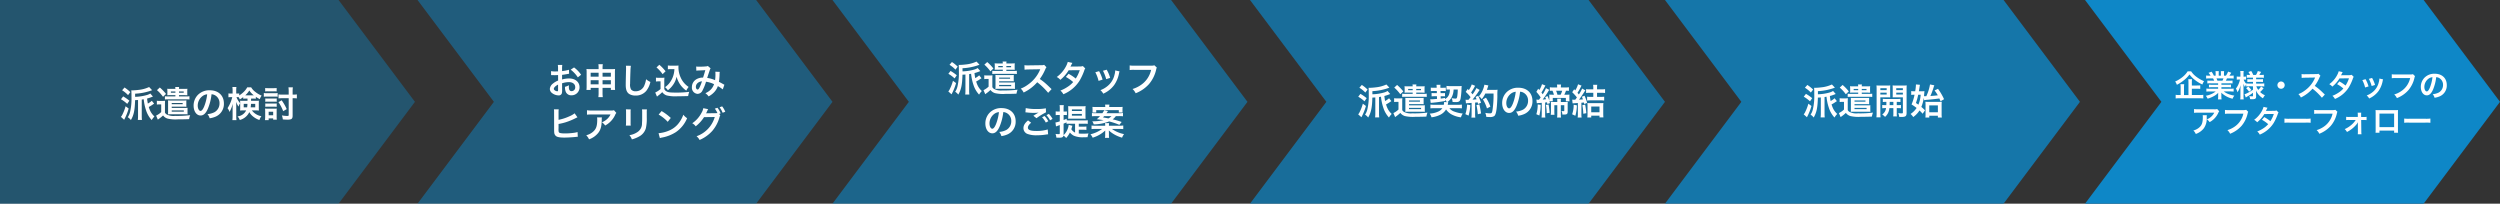 <svg xmlns="http://www.w3.org/2000/svg" width="982" height="80.001" viewBox="0 0 982 80.001">
  <rect x="0" y="0" width="982" height="80.001" fill="#333333" stroke="none"/>
  <g id="グループ_92" data-name="グループ 92" transform="translate(-5232 -2612)">
    <path id="合体_2" data-name="合体 2" d="M133,80H0L30,40,0,0H133V80h0Zm0-80,30,40L133,80Z" transform="translate(5396 2612)" fill="rgba(14,135,199,0.5)"/>
    <path id="合体_1" data-name="合体 1" d="M133,0l30,40L133,80ZM0,80V0H133V80Z" transform="translate(5232 2612)" fill="rgba(14,135,199,0.4)"/>
    <path id="合体_3" data-name="合体 3" d="M133,80H0L30,40,0,0H133V80h0Zm0-80,30,40L133,80Z" transform="translate(5559 2612)" fill="rgba(14,135,199,0.6)"/>
    <path id="合体_4" data-name="合体 4" d="M133,80H0L30,40,0,0H133V80h0Zm0-80,30,40L133,80Z" transform="translate(5723 2612)" fill="rgba(14,135,199,0.7)"/>
    <path id="合体_5" data-name="合体 5" d="M133,80H0L30,40,0,0H133V80h0Zm0-80,30,40L133,80Z" transform="translate(5886 2612)" fill="rgba(14,135,199,0.8)"/>
    <path id="合体_6" data-name="合体 6" d="M133,80H0L30,40,0,0H133V80h0Zm0-80,30,40L133,80Z" transform="translate(6051 2612)" fill="#0e87c7"/>
    <path id="パス_43" data-name="パス 43" d="M12.628-6.412A7.735,7.735,0,0,1,11.074-5.32a17.439,17.439,0,0,1-.294-1.974,15.52,15.52,0,0,0,1.974-.658c.126-.056.182-.07.322-.126l-1.05-1.19a4.85,4.85,0,0,1-1.26.574,18.4,18.4,0,0,1-4.69.728V-9.2a21.3,21.3,0,0,0,4.76-.756,14.329,14.329,0,0,0,1.526-.476,3.644,3.644,0,0,1,.392-.14l-1.176-1.246A12.972,12.972,0,0,1,7.35-10.682a23.653,23.653,0,0,1-2.394.182c-.07,0-.14,0-.378-.014.056.644.07,1.12.07,2.59A22.715,22.715,0,0,1,4.13-2.2,6.18,6.18,0,0,1,3.192.042,4.458,4.458,0,0,1,4.41,1.162C5.544-.714,5.964-2.7,6.062-6.664c.672-.028.672-.028,1.162-.056V-.5A13.913,13.913,0,0,1,7.14,1.12H8.764A12.481,12.481,0,0,1,8.68-.5V-6.888c.364-.056.5-.084.77-.126a19.348,19.348,0,0,0,.924,4.354,10.139,10.139,0,0,0,2.212,3.822,7.468,7.468,0,0,1,1.078-1.4,7.69,7.69,0,0,1-1.414-1.75,9.706,9.706,0,0,1-.812-2A12.705,12.705,0,0,0,13.1-5c.1-.056.238-.154.434-.28ZM.966-10.542A11.744,11.744,0,0,1,3.3-8.638l.882-1.176a14.052,14.052,0,0,0-2.268-1.82ZM.518-7.014a13.3,13.3,0,0,1,2.45,1.82L3.822-6.44a15.938,15.938,0,0,0-2.45-1.694ZM2.324-4.27A17.269,17.269,0,0,1,1.078-.994,3.34,3.34,0,0,1,.49-.1L1.764,1.05A22.29,22.29,0,0,0,3.542-3.374ZM21.9-8.624v.49h-2.87a9.227,9.227,0,0,1-1.26-.056v1.26a8.713,8.713,0,0,1,1.26-.056h7.112a7.941,7.941,0,0,1,1.274.07V-8.2a7.732,7.732,0,0,1-1.274.07H23.3v-.49h2.31c.056,0,.28.014.672.028a2.373,2.373,0,0,1,.322.014,9.035,9.035,0,0,1-.042-.938v-.7a6.96,6.96,0,0,1,.056-.924,6.9,6.9,0,0,1-1.008.056H23.3a3.317,3.317,0,0,1,.07-.742H21.812a3.186,3.186,0,0,1,.084.742H19.7a6.655,6.655,0,0,1-1.008-.056c.028.336.056.6.056.924v.7a7.654,7.654,0,0,1-.042.938,9.267,9.267,0,0,1,.994-.042Zm0-1.442v.49H20.118v-.49Zm1.4,0h1.862v.49H23.3ZM25.788-1.12a7.189,7.189,0,0,1,.9.042,5.433,5.433,0,0,1-.028-.756V-2.9a5.114,5.114,0,0,1,.028-.756,6.64,6.64,0,0,1-.882.042H20.454v-.476h4.9a6.839,6.839,0,0,1,.868.042,5.334,5.334,0,0,1-.028-.77V-5.81a5.219,5.219,0,0,1,.028-.756,5.822,5.822,0,0,1-.882.042H19.866a6.084,6.084,0,0,1-.882-.042,7.313,7.313,0,0,1,.042.868v3.71c0,.35-.014.574-.042.91.238-.028.63-.042.9-.042ZM20.454-5.53h4.3v.462h-4.3Zm0,3.388v-.49H25.2v.49Zm-5.8-8.456a15.324,15.324,0,0,1,2.38,2.618L18.214-9.1a18.668,18.668,0,0,0-2.436-2.534Zm-.042,5.684a5.2,5.2,0,0,1,.938-.07h.77v3.01a7.936,7.936,0,0,1-2,1.386l.686,1.6c.126-.112.252-.2.406-.322A13.584,13.584,0,0,0,17.052-.658,3.468,3.468,0,0,0,18.83.588a13.959,13.959,0,0,0,4.116.294c1.526,0,3.094-.028,4.34-.084a7.366,7.366,0,0,1,.42-1.568,40.963,40.963,0,0,1-5.936.294,5.925,5.925,0,0,1-3.29-.574,1.737,1.737,0,0,1-.686-.728V-4.9a14.106,14.106,0,0,1,.056-1.526,6.367,6.367,0,0,1-1.064.07h-1.05a6.357,6.357,0,0,1-1.12-.07Zm21.476-4.06a3.06,3.06,0,0,1,1.414.42,3.468,3.468,0,0,1,1.722,3.108,3.92,3.92,0,0,1-1.946,3.5,7.44,7.44,0,0,1-2.786.77A4.466,4.466,0,0,1,35.35.462a9.153,9.153,0,0,0,2.2-.588,5.393,5.393,0,0,0,3.4-5.222c0-3.15-2.184-5.194-5.544-5.194a6.285,6.285,0,0,0-4.816,1.96,6.014,6.014,0,0,0-1.54,4.074C29.05-2.254,30.2-.63,31.794-.63c1.148,0,2.044-.826,2.842-2.632A20.254,20.254,0,0,0,36.092-8.974Zm-1.708.014a18.451,18.451,0,0,1-1.162,4.732c-.5,1.2-.98,1.792-1.442,1.792-.616,0-1.106-.91-1.106-2.058a4.687,4.687,0,0,1,1.9-3.78A3.564,3.564,0,0,1,34.384-8.96ZM50.218-7.266V-6.4H48.51a8.743,8.743,0,0,1-1.2-.042c.028.35.042.574.042.966v2c0,.322-.014.532-.042.9a11.467,11.467,0,0,1,1.288-.056h1.092A4.212,4.212,0,0,1,46.3-.28a4.117,4.117,0,0,1,.882,1.414A5.758,5.758,0,0,0,50.932-1.96,5.721,5.721,0,0,0,52.108-.49a8.169,8.169,0,0,0,2.8,1.638,4.369,4.369,0,0,1,.77-1.5A6.023,6.023,0,0,1,51.94-2.632h1.442a11.682,11.682,0,0,1,1.316.056c-.028-.392-.042-.588-.042-1.064V-5.362c0-.364.014-.658.042-1.078-.364.028-.658.042-1.232.042H51.618v-.868h.742c.56,0,.812.014,1.134.042v-.742a12.493,12.493,0,0,0,1.554.91,5.453,5.453,0,0,1,.728-1.386,9.547,9.547,0,0,1-2.464-1.442A6.1,6.1,0,0,1,51.66-11.69H50.106a7.528,7.528,0,0,1-1.638,2.044,10.817,10.817,0,0,1-1.5,1.134v-.8a3.875,3.875,0,0,1-.756.056h-.42V-10.36a10.015,10.015,0,0,1,.07-1.456H44.282a9.123,9.123,0,0,1,.084,1.47v1.092h-.7a5.473,5.473,0,0,1-.938-.056v1.526a5.578,5.578,0,0,1,.938-.056h.56a13.656,13.656,0,0,1-1.848,4.326,5.1,5.1,0,0,1,.8,1.5c.336-.7.532-1.12.588-1.274a16.4,16.4,0,0,0,.686-1.974c-.056.672-.084,1.372-.084,1.834v2.9a14.206,14.206,0,0,1-.084,1.722h1.6a13.89,13.89,0,0,1-.084-1.722V-4.158c0-.826-.028-1.442-.07-1.862a10.866,10.866,0,0,0,.952,1.89,5.854,5.854,0,0,1,.644-1.33,8.241,8.241,0,0,1-1.442-2.38h.364c.168,0,.266,0,.49.014a6.23,6.23,0,0,1,.462.868,10.088,10.088,0,0,0,1.33-.9v.63c.378-.028.574-.042,1.134-.042ZM50.19-5.208a8.844,8.844,0,0,1-.112,1.372H48.734V-5.208Zm3.066,0v1.372H51.464a10.487,10.487,0,0,0,.126-1.372Zm-3.6-3.346H49.35a9.215,9.215,0,0,0,1.582-1.9,7.911,7.911,0,0,0,1.764,1.9H49.658ZM67.942-7.42h.238a12.9,12.9,0,0,1,1.428.07V-8.918a10.525,10.525,0,0,1-1.442.084h-.224V-9.968a11.249,11.249,0,0,1,.1-1.736H66.3a11.532,11.532,0,0,1,.1,1.722v1.148h-2.45A11.178,11.178,0,0,1,62.4-8.918V-7.35c.49-.042,1.008-.07,1.582-.07H66.4V-.8c0,.266-.14.35-.574.35a15.876,15.876,0,0,1-2.114-.21A5.578,5.578,0,0,1,64.092.91c.7.056,1.134.084,1.666.084A4.55,4.55,0,0,0,67.27.84c.462-.182.672-.588.672-1.344Zm-10.78-2.66a8.786,8.786,0,0,1,1.162-.056h2.184a8.922,8.922,0,0,1,1.162.056v-1.344a8.652,8.652,0,0,1-1.162.056H58.324a8.652,8.652,0,0,1-1.162-.056ZM56.63-8.008a8.779,8.779,0,0,1,1.12-.056H61a6.436,6.436,0,0,1,1.064.056V-9.45a7.484,7.484,0,0,1-1.12.056H57.75a6.167,6.167,0,0,1-1.12-.07ZM57.2-6.02a5.838,5.838,0,0,1,.924-.042H60.8a5.553,5.553,0,0,1,.9.042V-7.336a6.887,6.887,0,0,1-.9.042H58.128a7.549,7.549,0,0,1-.924-.042Zm0,1.974a5.74,5.74,0,0,1,.91-.042h2.66a8.038,8.038,0,0,1,.924.042V-5.362a5.2,5.2,0,0,1-.9.042H58.128a7.872,7.872,0,0,1-.924-.042Zm1.33,5.222V.518H60.3V.994h1.428A9.921,9.921,0,0,1,61.67-.14V-2.352a9.936,9.936,0,0,1,.042-1.008,4.97,4.97,0,0,1-.938.042h-2.59c-.532,0-.742-.014-1.092-.042a6.507,6.507,0,0,1,.07,1.092V-.182a10.4,10.4,0,0,1-.084,1.358Zm0-3.276H60.3V-.728H58.534ZM62.37-5.88a15.962,15.962,0,0,1,1.862,3.556l1.386-.812A18.128,18.128,0,0,0,63.63-6.608Z" transform="translate(5279 2658)" fill="#fff"/>
    <path id="パス_44" data-name="パス 44" d="M5.782-4.284A8.961,8.961,0,0,1,8.47-4.746c1.5,0,2.478.784,2.478,1.988A1.439,1.439,0,0,1,9.534-1.2a.968.968,0,0,1-.882-.476,2.7,2.7,0,0,1-.2-1.232,4.854,4.854,0,0,1,.028-.616,5.906,5.906,0,0,1-1.554.616A4.677,4.677,0,0,0,7.168-1.12,2.26,2.26,0,0,0,9.464.434a3.11,3.11,0,0,0,3.178-3.192c0-1.988-1.666-3.416-4-3.416a9.708,9.708,0,0,0-2.856.392V-7.6c.532-.056.812-.1,1.274-.182.966-.168,1.232-.21,1.484-.252L8.484-9.6a15.614,15.614,0,0,1-2.7.532v-.9a8.6,8.6,0,0,1,.084-1.526H4.116A9.592,9.592,0,0,1,4.2-9.884v.924c-.154,0-.224,0-.56.014-.2.014-.35.014-.49.014a8.586,8.586,0,0,1-1.694-.126L1.47-7.49A2.625,2.625,0,0,1,1.764-7.5c.042,0,.168,0,.35.014s.56.014.77.014c.35,0,.546,0,.756-.014.462-.028.462-.028.574-.028l.014,2.156a7.49,7.49,0,0,0-2.044,1.19A2.988,2.988,0,0,0,.98-2.1,2.056,2.056,0,0,0,1.75-.518,4.361,4.361,0,0,0,4.4.476,1.23,1.23,0,0,0,5.684-.336,4.169,4.169,0,0,0,5.8-1.526ZM4.214-1.736c0,.462-.07.588-.308.588a1.683,1.683,0,0,1-.9-.308c-.322-.2-.462-.406-.462-.644,0-.5.616-1.12,1.666-1.68Zm9.044-5.908a11.874,11.874,0,0,0-2.772-2.87L9.17-9.632a11.955,11.955,0,0,1,2.8,3.024Zm6.874,5.166v1.89a12.073,12.073,0,0,1-.1,1.75h1.75a11.214,11.214,0,0,1-.1-1.75v-1.89h3.262v.8h1.666a9.919,9.919,0,0,1-.07-1.442V-8.568a8.95,8.95,0,0,1,.07-1.33c-.5.042-.812.056-1.61.056H21.686V-10.3a8.239,8.239,0,0,1,.1-1.47H20.048a9.077,9.077,0,0,1,.084,1.526v.406h-3.22c-.7,0-1.036-.014-1.554-.056a9.389,9.389,0,0,1,.07,1.344v5.432a10.648,10.648,0,0,1-.07,1.442H17.01v-.8Zm0-5.964v1.568H17.01V-8.442Zm1.554,0h3.262v1.568H21.686ZM20.132-5.488v1.61H17.01v-1.61Zm1.554,0h3.262v1.61H21.686Zm9.17-5.7a6.963,6.963,0,0,1,.056.952c0,.2,0,.49-.014.91-.084,3.514-.112,4.914-.112,5.642,0,1.876.406,2.954,1.372,3.6a4.564,4.564,0,0,0,2.45.616,5.3,5.3,0,0,0,4.2-1.778,8.624,8.624,0,0,0,1.666-3.57A6.046,6.046,0,0,1,38.78-5.894a9.386,9.386,0,0,1-.644,2.352,3.6,3.6,0,0,1-3.388,2.394,2.217,2.217,0,0,1-1.876-.728,3.891,3.891,0,0,1-.364-2.254c0-.994.084-3.836.14-5.138a12.8,12.8,0,0,1,.168-1.89ZM49.91-9.842A10.306,10.306,0,0,1,49.644-7.9,9.078,9.078,0,0,1,48.09-4.564a7.525,7.525,0,0,1-1.848,1.792,7.99,7.99,0,0,1,1.106,1.218,8.94,8.94,0,0,0,1.89-1.918,8.231,8.231,0,0,0,1.526-3.416A9.9,9.9,0,0,0,52.332-3.57a10.1,10.1,0,0,0,2.24,2.184,6.723,6.723,0,0,1,.924-1.47,8.4,8.4,0,0,1-3.08-3.6,9.607,9.607,0,0,1-.924-4.06c0-.238,0-.434.028-.756a6.623,6.623,0,0,1-1.022.056h-2a6.209,6.209,0,0,1-1.162-.07v1.512a7.084,7.084,0,0,1,1.162-.07Zm-7.042-.672a14.393,14.393,0,0,1,2.408,2.646L46.438-9a17.292,17.292,0,0,0-2.45-2.562Zm-.21,5.544a5.161,5.161,0,0,1,.952-.07h.854v3.01A8.908,8.908,0,0,1,42.378-.658l.686,1.6.21-.168c.1-.084.182-.154.42-.336A12.7,12.7,0,0,0,45.136-.812,3.335,3.335,0,0,0,46.914.5a15.008,15.008,0,0,0,4.158.322c.966,0,3-.042,4.242-.084a7.652,7.652,0,0,1,.42-1.666A38.593,38.593,0,0,1,50.54-.63c-2.408,0-3.136-.1-3.808-.518a1.756,1.756,0,0,1-.8-.9V-4.97a14.4,14.4,0,0,1,.056-1.54,6.067,6.067,0,0,1-1.064.07H43.778a6.261,6.261,0,0,1-1.12-.07ZM58.52-9.24a10.887,10.887,0,0,1,1.106-.084c1.372-.056,1.708-.07,2.422-.126-.35,1.288-.518,1.82-.882,2.926a4.986,4.986,0,0,0-2.646.672,3.523,3.523,0,0,0-1.736,3.066,2.41,2.41,0,0,0,2.24,2.66,2.212,2.212,0,0,0,1.918-1.33A18.652,18.652,0,0,0,62.328-4.9a10.691,10.691,0,0,1,3.15.966,5.7,5.7,0,0,1-1.246,2.072,6.583,6.583,0,0,1-2.17,1.47A5.089,5.089,0,0,1,63.336.868,8.112,8.112,0,0,0,65.45-.714a6.611,6.611,0,0,0,1.526-2.464,14.3,14.3,0,0,1,1.932,1.3l.63-1.848a4.944,4.944,0,0,1-.644-.336c-.434-.252-1.05-.574-1.5-.8a23.322,23.322,0,0,0,.252-2.968,4.539,4.539,0,0,1,.084-.938l-1.764-.07a4.2,4.2,0,0,1,.056.742,15.207,15.207,0,0,1-.14,2.59,11.409,11.409,0,0,0-3.094-.882c.126-.434.98-3.01,1.05-3.178a2.089,2.089,0,0,1,.294-.588L63.028-11.1a1.061,1.061,0,0,1-.56.168c-.518.07-1.764.126-2.6.126a8.3,8.3,0,0,1-1.414-.07Zm2.212,4.186a18.261,18.261,0,0,1-.91,2.338c-.322.63-.532.882-.8.882-.378,0-.686-.462-.686-1.036a1.968,1.968,0,0,1,.532-1.344A2.77,2.77,0,0,1,60.732-5.054ZM4.4,7.256a7.8,7.8,0,0,1,.07-1.3H2.59a7.573,7.573,0,0,1,.056,1.288l.014,6.5A10.414,10.414,0,0,0,2.7,15.012a1.935,1.935,0,0,0,.686,1.428c.546.42,1.512.6,3.262.6,1.05,0,2.8-.084,3.92-.2,1.008-.1,1.106-.112,1.386-.112l-.084-1.862a9.474,9.474,0,0,1-1.6.322,26.4,26.4,0,0,1-3.248.224c-1.358,0-2.156-.112-2.394-.364-.2-.182-.252-.5-.252-1.316v-.2A.051.051,0,0,0,4.4,13.5V11.694a21.5,21.5,0,0,0,2.772-.658,25.394,25.394,0,0,0,4-1.652c.35-.168.378-.182.658-.308L10.71,7.508A8.584,8.584,0,0,1,8.624,8.7,19.055,19.055,0,0,1,4.4,10.07Zm21.77-.966a3.854,3.854,0,0,1-1.358.126H17.5A11.161,11.161,0,0,1,15.568,6.3v1.75a13.457,13.457,0,0,1,1.9-.084h7.35a5.806,5.806,0,0,1-1.33,1.778,6.492,6.492,0,0,1-2.044,1.288,4.732,4.732,0,0,1,1.26,1.274,8.757,8.757,0,0,0,1.68-1.162,8.885,8.885,0,0,0,2.156-2.814,3.891,3.891,0,0,1,.56-.98Zm-6.65,2.828a3.545,3.545,0,0,1,.07.84c0,2.646-.448,3.85-1.876,4.984a6.455,6.455,0,0,1-2.45,1.19,4.942,4.942,0,0,1,1.106,1.6,8.09,8.09,0,0,0,3.612-2.52c.952-1.218,1.33-2.562,1.386-4.956a6.427,6.427,0,0,1,.056-1.134Zm11.34-3.164a8.839,8.839,0,0,1,.056,1.26v3.85a10.1,10.1,0,0,1-.07,1.26H32.76a6.758,6.758,0,0,1-.056-1.232V7.228a7.116,7.116,0,0,1,.056-1.26Zm6.314.028a7.372,7.372,0,0,1,.07,1.33v1.75c0,1.12-.014,1.736-.07,2.338a3.959,3.959,0,0,1-1.932,3.57,7.552,7.552,0,0,1-3.024,1.12,4.783,4.783,0,0,1,.98,1.666,11.842,11.842,0,0,0,2.73-1.078,5.362,5.362,0,0,0,2.758-3.262,16.536,16.536,0,0,0,.364-4.242V7.284a6.64,6.64,0,0,1,.07-1.3Zm6.538,2.03a14.7,14.7,0,0,1,3.57,2.842l1.2-1.526a19.828,19.828,0,0,0-3.612-2.7Zm.49,9.24a4.956,4.956,0,0,1,.924-.238,15.122,15.122,0,0,0,5.334-2.1,12.287,12.287,0,0,0,4.438-5.488A6.037,6.037,0,0,1,53.41,8.054a11.69,11.69,0,0,1-1.428,2.8,9.354,9.354,0,0,1-4.158,3.43A13.34,13.34,0,0,1,43.68,15.32ZM67.466,7.76l.6-.224a8.9,8.9,0,0,0-1.246-2.212l-1.036.35a8.681,8.681,0,0,1,1.022,1.75,6.767,6.767,0,0,1-.728.028l-3.066.042c-.28,0-.5.014-.672.028l.112-.21c.028-.056.028-.07.1-.2.14-.28.266-.56.378-.812a1.671,1.671,0,0,1,.238-.42L61.25,5.492a5.372,5.372,0,0,1-.714,1.862,11.03,11.03,0,0,1-3.626,4.06,3.72,3.72,0,0,1,1.358,1.2,13.911,13.911,0,0,0,3.276-3.6l4.214-.056A11.266,11.266,0,0,1,58.6,16.51a4.632,4.632,0,0,1,1.19,1.47,14.132,14.132,0,0,0,4.984-3.542,13.8,13.8,0,0,0,2.814-5.292,2.824,2.824,0,0,1,.35-.84Zm2.422-.854a8.17,8.17,0,0,0-1.232-2.128l-1.008.35a10.028,10.028,0,0,1,1.2,2.17Z" transform="translate(5447 2649)" fill="#fff"/>
    <path id="パス_45" data-name="パス 45" d="M-29.372-6.412A7.735,7.735,0,0,1-30.926-5.32a17.439,17.439,0,0,1-.294-1.974,15.52,15.52,0,0,0,1.974-.658c.126-.056.182-.07.322-.126l-1.05-1.19a4.85,4.85,0,0,1-1.26.574,18.4,18.4,0,0,1-4.69.728V-9.2a21.3,21.3,0,0,0,4.76-.756,14.328,14.328,0,0,0,1.526-.476,3.644,3.644,0,0,1,.392-.14l-1.176-1.246a12.972,12.972,0,0,1-4.228,1.134,23.653,23.653,0,0,1-2.394.182c-.07,0-.14,0-.378-.014.056.644.07,1.12.07,2.59A22.715,22.715,0,0,1-37.87-2.2a6.18,6.18,0,0,1-.938,2.24,4.458,4.458,0,0,1,1.218,1.12c1.134-1.876,1.554-3.864,1.652-7.826.672-.028.672-.028,1.162-.056V-.5A13.913,13.913,0,0,1-34.86,1.12h1.624A12.481,12.481,0,0,1-33.32-.5V-6.888c.364-.056.5-.084.77-.126a19.348,19.348,0,0,0,.924,4.354,10.139,10.139,0,0,0,2.212,3.822,7.468,7.468,0,0,1,1.078-1.4,7.69,7.69,0,0,1-1.414-1.75,9.706,9.706,0,0,1-.812-2A12.705,12.705,0,0,0-28.9-5c.1-.056.238-.154.434-.28Zm-11.662-4.13a11.744,11.744,0,0,1,2.338,1.9l.882-1.176a14.052,14.052,0,0,0-2.268-1.82Zm-.448,3.528a13.3,13.3,0,0,1,2.45,1.82l.854-1.246a15.938,15.938,0,0,0-2.45-1.694Zm1.806,2.744A17.269,17.269,0,0,1-40.922-.994a3.34,3.34,0,0,1-.588.9l1.274,1.148a22.29,22.29,0,0,0,1.778-4.424ZM-20.1-8.624v.49h-2.87a9.227,9.227,0,0,1-1.26-.056v1.26a8.713,8.713,0,0,1,1.26-.056h7.112a7.941,7.941,0,0,1,1.274.07V-8.2a7.732,7.732,0,0,1-1.274.07H-18.7v-.49h2.31c.056,0,.28.014.672.028a2.373,2.373,0,0,1,.322.014,9.035,9.035,0,0,1-.042-.938v-.7a6.96,6.96,0,0,1,.056-.924,6.9,6.9,0,0,1-1.008.056H-18.7a3.317,3.317,0,0,1,.07-.742h-1.554a3.186,3.186,0,0,1,.084.742h-2.2a6.655,6.655,0,0,1-1.008-.056c.028.336.056.6.056.924v.7a7.654,7.654,0,0,1-.042.938,9.267,9.267,0,0,1,.994-.042Zm0-1.442v.49h-1.778v-.49Zm1.4,0h1.862v.49H-18.7Zm2.492,8.946a7.189,7.189,0,0,1,.9.042,5.433,5.433,0,0,1-.028-.756V-2.9a5.114,5.114,0,0,1,.028-.756,6.64,6.64,0,0,1-.882.042h-5.348v-.476h4.9a6.839,6.839,0,0,1,.868.042,5.334,5.334,0,0,1-.028-.77V-5.81a5.219,5.219,0,0,1,.028-.756,5.822,5.822,0,0,1-.882.042h-5.474a6.084,6.084,0,0,1-.882-.042,7.313,7.313,0,0,1,.042.868v3.71c0,.35-.014.574-.042.91.238-.028.63-.042.9-.042Zm-5.334-4.41h4.3v.462h-4.3Zm0,3.388v-.49H-16.8v.49Zm-5.8-8.456a15.324,15.324,0,0,1,2.38,2.618l1.176-1.12a18.668,18.668,0,0,0-2.436-2.534Zm-.042,5.684a5.2,5.2,0,0,1,.938-.07h.77v3.01a7.936,7.936,0,0,1-2,1.386l.686,1.6c.126-.112.252-.2.406-.322A13.584,13.584,0,0,0-24.948-.658,3.468,3.468,0,0,0-23.17.588a13.959,13.959,0,0,0,4.116.294c1.526,0,3.094-.028,4.34-.084a7.366,7.366,0,0,1,.42-1.568,40.963,40.963,0,0,1-5.936.294,5.925,5.925,0,0,1-3.29-.574,1.737,1.737,0,0,1-.686-.728V-4.9a14.106,14.106,0,0,1,.056-1.526,6.367,6.367,0,0,1-1.064.07h-1.05a6.357,6.357,0,0,1-1.12-.07ZM-.938-.994C-2.632-2.632-2.632-2.632-2.982-2.94a21.7,21.7,0,0,0-2.59-2.03A18.541,18.541,0,0,0-3.388-8.834,2.693,2.693,0,0,1-2.94-9.59l-.924-.952a3.033,3.033,0,0,1-1.246.154l-4.928.07h-.336a6.127,6.127,0,0,1-1.232-.084l.056,1.792a11.033,11.033,0,0,1,1.526-.112c4.41-.07,4.41-.07,4.634-.084l-.154.364a13.494,13.494,0,0,1-4.7,5.7,11.558,11.558,0,0,1-2.8,1.54A5.616,5.616,0,0,1-11.914.35,16.637,16.637,0,0,0-6.58-3.7,26.913,26.913,0,0,1-2.282.462Zm12.292-9.058a3.675,3.675,0,0,1-1.232.168c-3.416.028-3.416.028-3.64.056a6.976,6.976,0,0,0,.336-.672,7.376,7.376,0,0,1,.42-.784l-1.82-.406a8.535,8.535,0,0,1-.812,1.946,12.036,12.036,0,0,1-3.514,3.99,4.444,4.444,0,0,1,1.4,1.12A14.484,14.484,0,0,0,5.768-8.4l4.354-.042a13.376,13.376,0,0,1-1.568,3.3A18.223,18.223,0,0,0,5.74-7.014L4.676-5.768a15.849,15.849,0,0,1,2.87,2A10.163,10.163,0,0,1,5.25-1.82,14.11,14.11,0,0,1,2.52-.42,4.443,4.443,0,0,1,3.682,1.022a13.67,13.67,0,0,0,6.384-5.348,23.482,23.482,0,0,0,1.792-3.85,2.508,2.508,0,0,1,.434-.938ZM16.24-7.616a14.006,14.006,0,0,1,1.274,3.388l1.582-.5A16.149,16.149,0,0,0,17.724-8.05Zm3-.588a15.4,15.4,0,0,1,1.274,3.29l1.554-.49a13.753,13.753,0,0,0-1.358-3.22Zm4.816-.14a6.21,6.21,0,0,1-.252,1.61,8.05,8.05,0,0,1-3.178,4.858,9.081,9.081,0,0,1-2.38,1.288A5.085,5.085,0,0,1,19.362.8a10.746,10.746,0,0,0,4.27-3.374,11.951,11.951,0,0,0,1.932-4.662,2.947,2.947,0,0,1,.2-.714Zm15.4-2a5.117,5.117,0,0,1-1.5.14H31.528a9.861,9.861,0,0,1-1.792-.1v1.82A11.114,11.114,0,0,1,31.5-8.568h6.664a9.7,9.7,0,0,1-4.242,6.1,11.391,11.391,0,0,1-3.066,1.428A5.152,5.152,0,0,1,32.088.63,13.631,13.631,0,0,0,37.3-2.94a13.16,13.16,0,0,0,2.87-5.866,2.105,2.105,0,0,1,.238-.63ZM-19.908,8.026a3.06,3.06,0,0,1,1.414.42,3.468,3.468,0,0,1,1.722,3.108,3.92,3.92,0,0,1-1.946,3.5,7.44,7.44,0,0,1-2.786.77,4.466,4.466,0,0,1,.854,1.638,9.153,9.153,0,0,0,2.2-.588,5.393,5.393,0,0,0,3.4-5.222c0-3.15-2.184-5.194-5.544-5.194a6.285,6.285,0,0,0-4.816,1.96,6.014,6.014,0,0,0-1.54,4.074c0,2.254,1.148,3.878,2.744,3.878,1.148,0,2.044-.826,2.842-2.632A20.253,20.253,0,0,0-19.908,8.026Zm-1.708.014a18.451,18.451,0,0,1-1.162,4.732c-.5,1.2-.98,1.792-1.442,1.792-.616,0-1.106-.91-1.106-2.058a4.687,4.687,0,0,1,1.9-3.78A3.564,3.564,0,0,1-21.616,8.04Zm10.4.084c.1,0,.168.014.2.014.056,0,.154.014.322.028a22.075,22.075,0,0,0,2.562.168,14.924,14.924,0,0,0,2.1-.112,2.533,2.533,0,0,1-.308.168c-.182.112-.224.14-.364.224-.35.2-.5.294-1.386.854l1.218.966a25.353,25.353,0,0,1,3.738-2.31l-.056-1.582a17.362,17.362,0,0,1-3.7.266,18.362,18.362,0,0,1-4.2-.35Zm1.036,3.164c-1.26,1.05-1.806,1.974-1.806,3.052a2.417,2.417,0,0,0,1.792,2.338,10.014,10.014,0,0,0,3.5.462,22.592,22.592,0,0,0,3.78-.322,5.877,5.877,0,0,1,.616-.056l-.154-1.918a14.418,14.418,0,0,1-4.4.6c-2.366,0-3.388-.392-3.388-1.3,0-.6.392-1.19,1.274-1.932Zm9.618-.574A8.1,8.1,0,0,0-2.016,8.74l-.938.49a10.315,10.315,0,0,1,1.428,2.03Zm-4.116-.658a9.449,9.449,0,0,1,1.47,2.086l.98-.518A9.073,9.073,0,0,0-3.7,9.566ZM9.744,14.97h1.75a7.668,7.668,0,0,1,1.246.07V13.682a7.36,7.36,0,0,1-1.246.07H9.744V12.59h2.24a8.689,8.689,0,0,1,1.288.07V11.232a8.242,8.242,0,0,1-1.288.07H6.16A8.922,8.922,0,0,1,5,11.246V10.63c-.56.252-.7.308-1.218.5V9.174h.476a7.76,7.76,0,0,1,.826.042V7.76a.635.635,0,0,0-.112.028.774.774,0,0,0-.126.014l-.6.014H3.78V6.7a7.586,7.586,0,0,1,.084-1.414H2.2A7.754,7.754,0,0,1,2.282,6.71V7.816H1.708A4.932,4.932,0,0,1,.672,7.732v1.5A8.74,8.74,0,0,1,1.68,9.174h.6v2.492a9.375,9.375,0,0,1-1.708.448L.8,13.668c.2-.084.392-.154.728-.28.266-.084.434-.14.756-.266v3.15c0,.35-.084.42-.49.42A11.35,11.35,0,0,1,.6,16.608,4.163,4.163,0,0,1,.924,18.05c.5.028.854.042,1.162.042,1.12,0,1.5-.2,1.638-.84a5.1,5.1,0,0,1,1.064.966,9.14,9.14,0,0,0,1.47-2.17,5.076,5.076,0,0,0,1.568,1.274,8.906,8.906,0,0,0,3.962.588c.406,0,.938,0,1.414-.014a6.055,6.055,0,0,1,.364-1.484c-.742.07-1.456.1-2.324.1a11.955,11.955,0,0,1-1.5-.07ZM5.782,13.052a6.776,6.776,0,0,1-.8,2.478,5.964,5.964,0,0,1-1.218,1.54,3.168,3.168,0,0,0,.014-.35V12.562c.532-.21.686-.28,1.162-.49v.574A7.451,7.451,0,0,1,6.02,12.59H8.288v3.486a3.451,3.451,0,0,1-1.47-1.316c.07-.238.112-.364.168-.546.154-.532.21-.7.252-.812Zm5.264-2.436c.574,0,1.022.014,1.386.042-.056-.84-.056-.882-.056-1.4V6.948a7.857,7.857,0,0,1,.07-1.26,12.224,12.224,0,0,1-1.344.056H6.93a13.18,13.18,0,0,1-1.358-.056c.028.35.042.77.042,1.316V9.216q-.021,1.113-.042,1.428c.392-.028.616-.028,1.176-.028Zm-4-3.654h3.906v.644H7.042Zm0,1.792h3.906v.672H7.042Zm18.522.854a11.725,11.725,0,0,1,1.54.07V8.39a8.922,8.922,0,0,1-1.428.07H20.622a1.285,1.285,0,0,0,.154-.21A2.718,2.718,0,0,0,20.958,8a3.485,3.485,0,0,1,.28-.364l-1.5-.35a8.026,8.026,0,0,1-.728,1.176H16.324a8.4,8.4,0,0,1-1.414-.07V9.678c.462-.042.924-.07,1.54-.07h1.638a10.235,10.235,0,0,1-1.274,1.218c1.932.252,2.184.294,2.688.378a20.009,20.009,0,0,1-4.046.448h-.434a3.576,3.576,0,0,1,.588,1.2,16.85,16.85,0,0,0,6.048-1.162,31.047,31.047,0,0,1,4.032,1.344l.91-1.12a30.65,30.65,0,0,0-3.542-1.036,5.732,5.732,0,0,0,1.26-1.274Zm-2.968,0a4.939,4.939,0,0,1-1.218.91c-.868-.182-1.092-.224-2.128-.406.224-.238.308-.322.462-.5Zm-1.008,3.78v-.1a4.535,4.535,0,0,1,.07-.91h-1.61a4.708,4.708,0,0,1,.07.91v.1H16.31a12.2,12.2,0,0,1-1.554-.084v1.414a12.3,12.3,0,0,1,1.582-.07h2.576a12.718,12.718,0,0,1-4.592,2.1,4.453,4.453,0,0,1,.868,1.344,12.8,12.8,0,0,0,4.956-2.828,2.625,2.625,0,0,0-.014.294v.35c-.014.224-.014.28-.014.448v.616a5.542,5.542,0,0,1-.084,1.176h1.624a6.908,6.908,0,0,1-.07-1.176v-.63c0-.182-.028-.7-.042-1.106a11.355,11.355,0,0,0,2.1,1.54,13.051,13.051,0,0,0,3.108,1.3,5.866,5.866,0,0,1,.77-1.4,12.248,12.248,0,0,1-4.76-2.03H25.62a15.84,15.84,0,0,1,1.6.07V13.3a12.455,12.455,0,0,1-1.6.084Zm-4.956-7.35c-.616,0-1.05-.014-1.54-.056a7.384,7.384,0,0,1,.056.98V7.41a4.7,4.7,0,0,1-.056.784H16.6V7.256h8.862v.952h1.5a6.875,6.875,0,0,1-.042-.826V6.976a6.812,6.812,0,0,1,.056-.994,15.008,15.008,0,0,1-1.512.056H21.714a4.333,4.333,0,0,1,.07-.938H20.076a5.708,5.708,0,0,1,.07.938Z" transform="translate(5646 2648)" fill="#fff"/>
    <path id="パス_46" data-name="パス 46" d="M-36.372-6.412A7.735,7.735,0,0,1-37.926-5.32a17.439,17.439,0,0,1-.294-1.974,15.52,15.52,0,0,0,1.974-.658c.126-.056.182-.07.322-.126l-1.05-1.19a4.85,4.85,0,0,1-1.26.574,18.4,18.4,0,0,1-4.69.728V-9.2a21.3,21.3,0,0,0,4.76-.756,14.328,14.328,0,0,0,1.526-.476,3.644,3.644,0,0,1,.392-.14l-1.176-1.246a12.972,12.972,0,0,1-4.228,1.134,23.653,23.653,0,0,1-2.394.182c-.07,0-.14,0-.378-.014.056.644.07,1.12.07,2.59A22.715,22.715,0,0,1-44.87-2.2a6.18,6.18,0,0,1-.938,2.24,4.458,4.458,0,0,1,1.218,1.12c1.134-1.876,1.554-3.864,1.652-7.826.672-.028.672-.028,1.162-.056V-.5A13.913,13.913,0,0,1-41.86,1.12h1.624A12.481,12.481,0,0,1-40.32-.5V-6.888c.364-.056.5-.084.77-.126a19.348,19.348,0,0,0,.924,4.354,10.139,10.139,0,0,0,2.212,3.822,7.468,7.468,0,0,1,1.078-1.4,7.69,7.69,0,0,1-1.414-1.75,9.706,9.706,0,0,1-.812-2A12.705,12.705,0,0,0-35.9-5c.1-.056.238-.154.434-.28Zm-11.662-4.13a11.744,11.744,0,0,1,2.338,1.9l.882-1.176a14.052,14.052,0,0,0-2.268-1.82Zm-.448,3.528a13.3,13.3,0,0,1,2.45,1.82l.854-1.246a15.938,15.938,0,0,0-2.45-1.694Zm1.806,2.744A17.269,17.269,0,0,1-47.922-.994a3.34,3.34,0,0,1-.588.9l1.274,1.148a22.29,22.29,0,0,0,1.778-4.424ZM-27.1-8.624v.49h-2.87a9.227,9.227,0,0,1-1.26-.056v1.26a8.713,8.713,0,0,1,1.26-.056h7.112a7.941,7.941,0,0,1,1.274.07V-8.2a7.732,7.732,0,0,1-1.274.07H-25.7v-.49h2.31c.056,0,.28.014.672.028a2.373,2.373,0,0,1,.322.014,9.035,9.035,0,0,1-.042-.938v-.7a6.96,6.96,0,0,1,.056-.924,6.9,6.9,0,0,1-1.008.056H-25.7a3.317,3.317,0,0,1,.07-.742h-1.554a3.186,3.186,0,0,1,.084.742h-2.2a6.655,6.655,0,0,1-1.008-.056c.028.336.056.6.056.924v.7a7.654,7.654,0,0,1-.042.938,9.267,9.267,0,0,1,.994-.042Zm0-1.442v.49h-1.778v-.49Zm1.4,0h1.862v.49H-25.7Zm2.492,8.946a7.189,7.189,0,0,1,.9.042,5.433,5.433,0,0,1-.028-.756V-2.9a5.114,5.114,0,0,1,.028-.756,6.64,6.64,0,0,1-.882.042h-5.348v-.476h4.9a6.839,6.839,0,0,1,.868.042,5.334,5.334,0,0,1-.028-.77V-5.81a5.219,5.219,0,0,1,.028-.756,5.822,5.822,0,0,1-.882.042h-5.474a6.084,6.084,0,0,1-.882-.042,7.313,7.313,0,0,1,.042.868v3.71c0,.35-.014.574-.042.91.238-.028.63-.042.9-.042Zm-5.334-4.41h4.3v.462h-4.3Zm0,3.388v-.49H-23.8v.49Zm-5.8-8.456a15.325,15.325,0,0,1,2.38,2.618l1.176-1.12a18.668,18.668,0,0,0-2.436-2.534Zm-.042,5.684a5.2,5.2,0,0,1,.938-.07h.77v3.01a7.936,7.936,0,0,1-2,1.386l.686,1.6c.126-.112.252-.2.406-.322A13.584,13.584,0,0,0-31.948-.658,3.468,3.468,0,0,0-30.17.588a13.959,13.959,0,0,0,4.116.294c1.526,0,3.094-.028,4.34-.084a7.366,7.366,0,0,1,.42-1.568,40.963,40.963,0,0,1-5.936.294,5.925,5.925,0,0,1-3.29-.574,1.737,1.737,0,0,1-.686-.728V-4.9a14.106,14.106,0,0,1,.056-1.526,6.367,6.367,0,0,1-1.064.07h-1.05a6.357,6.357,0,0,1-1.12-.07ZM-14.8-4.9a.955.955,0,0,1,.028.266,4.772,4.772,0,0,1-.112.8h-3.43a14.276,14.276,0,0,1-1.82-.084v1.484c.434-.042.98-.07,1.82-.07h2.884A3.818,3.818,0,0,1-16.744-1.33a9.129,9.129,0,0,1-3.668.952A5.594,5.594,0,0,1-19.7,1.078,10.421,10.421,0,0,0-16.226.056a5.5,5.5,0,0,0,2.24-2.072A6.106,6.106,0,0,0-11.48.112a10.226,10.226,0,0,0,3.346.98,5.445,5.445,0,0,1,.7-1.5,12.8,12.8,0,0,1-3.178-.714,4.1,4.1,0,0,1-2.072-1.386H-9.52c.784,0,1.316.028,1.75.07V-3.92a13.336,13.336,0,0,1-1.792.084h-3.78c.042-.182.056-.252.1-.434a4.78,4.78,0,0,1,.126-.6h-.392a5.461,5.461,0,0,0,1.652-1.792,6.837,6.837,0,0,0,.826-3.178h1.638a18.656,18.656,0,0,1-.182,2.576c-.14.826-.266.994-.728.994a9.332,9.332,0,0,1-1.512-.182,3.488,3.488,0,0,1,.378,1.5c.532.042.882.056,1.33.056,1.19,0,1.61-.322,1.834-1.386A30.022,30.022,0,0,0-7.91-10.4c.014-.378.028-.546.056-.826a11.932,11.932,0,0,1-1.386.056h-2.954a12.937,12.937,0,0,1-1.624-.084v1.47a8.012,8.012,0,0,1,1.106-.056h.238c-.056,1.9-.658,3.066-1.918,3.738v-.434c-.826.154-1.12.2-1.694.266l-.028-.924h.7a9.56,9.56,0,0,1,1.008.042v-1.3a8.463,8.463,0,0,1-.98.042h-.756l-.028-.84h1.022a8.145,8.145,0,0,1,1.064.056v-1.386a8.8,8.8,0,0,1-1.078.056h-1.05v-.308a1.331,1.331,0,0,1-.014-.2,3.172,3.172,0,0,1,.056-.672l-1.582.028c.042.266.07.616.084.868v.28h-1.2a8.779,8.779,0,0,1-1.12-.056V-9.2a8.921,8.921,0,0,1,1.12-.056h1.246l.028.84h-.91A7.889,7.889,0,0,1-19.67-8.47v1.33A7.976,7.976,0,0,1-18.55-7.2h.98l.028,1.05c-1.05.1-1.89.154-2.24.154-.112,0-.252-.014-.42-.028l.182,1.442c1.974-.168,3.976-.434,5.628-.742v-.434a5.765,5.765,0,0,1,.714.868Zm8.624.5a8.341,8.341,0,0,1,.91-.084c.28-.028.714-.056,1.316-.1V-.294a10.3,10.3,0,0,1-.084,1.5h1.54a10.3,10.3,0,0,1-.084-1.5V-4.7c.252-.014.574-.056.994-.1.056.224.084.336.154.658l1.176-.49a21.03,21.03,0,0,0-1.106-2.73l-1.05.42A7.655,7.655,0,0,1-2-5.992c-.714.084-.77.084-1.6.126a36.568,36.568,0,0,0,2.366-3.15A5.8,5.8,0,0,1-.77-9.66L-2.058-10.4A15.97,15.97,0,0,1-3.57-7.952c-.2-.252-.35-.42-.588-.7a18.83,18.83,0,0,0,1.3-2.142c.154-.28.21-.378.294-.5l-1.33-.546A10.242,10.242,0,0,1-5.054-9.576c-.14-.168-.224-.252-.42-.49l-.8,1.162A12.992,12.992,0,0,1-4.354-6.832c-.28.364-.336.434-.812,1.022-.322.014-.462.014-.56.014a3.68,3.68,0,0,1-.6-.042ZM4.662-8.26a38.8,38.8,0,0,1-.448,6.748c-.168.868-.322,1.036-.952,1.036A10.884,10.884,0,0,1,1.428-.658,5.727,5.727,0,0,1,1.82.91c.5.042.938.056,1.3.056A2.994,2.994,0,0,0,4.914.6c.462-.364.714-1.134.938-2.744.154-1.148.308-3.584.322-5.18a17.842,17.842,0,0,1,.07-2.436A7.672,7.672,0,0,1,5.1-9.7H2.044c.168-.434.224-.6.406-1.176a4.8,4.8,0,0,1,.182-.574l-1.568-.28a9.018,9.018,0,0,1-.5,1.764A9.063,9.063,0,0,1-1.092-7.182,4.083,4.083,0,0,1,.028-6.048a9.761,9.761,0,0,0,1.4-2.212ZM-5.74-3.92A13.15,13.15,0,0,1-6.4-.154L-5.152.42a15.561,15.561,0,0,0,.686-4.144Zm3.7.2a32.831,32.831,0,0,1,.532,3.6L-.238-.434A34.59,34.59,0,0,0-.91-4Zm5.46.6A16.039,16.039,0,0,0,1.694-6.636L.476-5.964a15.4,15.4,0,0,1,1.6,3.556ZM15.092-8.974a3.06,3.06,0,0,1,1.414.42,3.468,3.468,0,0,1,1.722,3.108,3.92,3.92,0,0,1-1.946,3.5,7.44,7.44,0,0,1-2.786.77A4.466,4.466,0,0,1,14.35.462a9.153,9.153,0,0,0,2.2-.588,5.393,5.393,0,0,0,3.4-5.222c0-3.15-2.184-5.194-5.544-5.194A6.285,6.285,0,0,0,9.59-8.582,6.014,6.014,0,0,0,8.05-4.508C8.05-2.254,9.2-.63,10.794-.63c1.148,0,2.044-.826,2.842-2.632A20.253,20.253,0,0,0,15.092-8.974Zm-1.708.014a18.451,18.451,0,0,1-1.162,4.732c-.5,1.2-.98,1.792-1.442,1.792-.616,0-1.106-.91-1.106-2.058a4.687,4.687,0,0,1,1.9-3.78A3.564,3.564,0,0,1,13.384-8.96ZM27.93-5.25V-6.538h5.138v1.316H34.51a6.813,6.813,0,0,1-.056-.994v-.7a5.845,5.845,0,0,1,.042-.938,8.948,8.948,0,0,1-1.2.056h-.84a9.442,9.442,0,0,0,.658-1.568,6.981,6.981,0,0,1,1.162.07v-1.428a10.265,10.265,0,0,1-1.47.084H31.108v-.112a5.637,5.637,0,0,1,.084-1.036H29.568a5.857,5.857,0,0,1,.084,1.036v.112H28.2a9.759,9.759,0,0,1-1.428-.084V-9.3a7.379,7.379,0,0,1,1.036-.07A10.114,10.114,0,0,1,28.378-7.8h-.756c-.5,0-.756-.014-1.092-.042.028.266.042.6.042.938v.714c0,.182-.014.448-.028.728a11.319,11.319,0,0,0-.658-1.792l-.952.364c.2.448.252.6.35.868-.6.07-.644.084-1.316.126.658-.854,1.554-2.156,2.086-3.038a7.965,7.965,0,0,1,.49-.77l-1.3-.672a11.692,11.692,0,0,1-1.274,2.408c-.168-.252-.238-.35-.49-.672a21.308,21.308,0,0,0,1.092-1.9c.294-.546.364-.686.476-.854L23.7-11.942a9.332,9.332,0,0,1-1.036,2.3c-.168-.182-.322-.35-.462-.518l-.728,1.246A16.091,16.091,0,0,1,23.17-6.734c-.35.49-.35.49-.644.9A6.86,6.86,0,0,1,21.5-5.88l.154,1.442c.168-.028.294-.042.574-.07.6-.028,1.05-.07,1.372-.1v4.3a10.54,10.54,0,0,1-.084,1.47h1.5a8.361,8.361,0,0,1-.084-1.47v-4.41c.224-.028.294-.028.728-.1.056.21.084.35.154.672l1.036-.364c-.112-.35-.154-.462-.238-.742ZM29.764-7.8a9.019,9.019,0,0,0-.532-1.568h2.394A8.49,8.49,0,0,1,31.01-7.8Zm1.33,2.856v-.35a6.019,6.019,0,0,1,.056-.938h-1.5c.028.294.056.616.056.966v.322H28.336c-.434,0-.84-.014-1.162-.042q.042.5.042,1.134v2.408A11.666,11.666,0,0,1,27.132.1H28.6c-.042-.462-.056-.854-.056-1.554V-3.668h1.162V-.21a9.455,9.455,0,0,1-.084,1.372h1.554A7.357,7.357,0,0,1,31.094-.21V-3.668h1.358v2.114c0,.168-.07.224-.28.224a4.241,4.241,0,0,1-.826-.084,2.943,2.943,0,0,1,.336,1.4c.308.014.476.014.686.014,1.134,0,1.414-.238,1.414-1.232v-2.6c0-.434.014-.84.042-1.148-.364.028-.8.042-1.2.042Zm-9.086.966A12.61,12.61,0,0,1,21.476-.14l1.176.518a17.814,17.814,0,0,0,.532-4.2Zm3.22.182A19.833,19.833,0,0,1,25.55-.518L26.7-.7c-.112-1.26-.252-2.38-.42-3.248Zm10.486-.6,2.072-.14V-.322A8.73,8.73,0,0,1,37.7,1.162h1.554a8.456,8.456,0,0,1-.084-1.47v-4.34c.546-.042.546-.042.98-.084.056.2.084.308.154.6l1.106-.448A14.523,14.523,0,0,0,40.4-7.406l-1.036.42a7.4,7.4,0,0,1,.406,1.022c-.588.056-.854.07-1.54.112.616-.8,1.162-1.6,2.016-2.926.224-.364.308-.476.49-.728l-1.274-.714A13.182,13.182,0,0,1,38.178-7.9c-.252-.308-.308-.378-.546-.644a17.856,17.856,0,0,0,1.316-2.3,2.7,2.7,0,0,1,.294-.518L37.856-11.9A8.834,8.834,0,0,1,36.75-9.492l-.42-.448-.77,1.162A16.37,16.37,0,0,1,37.408-6.72c-.252.35-.308.434-.658.9h-.266c-.364,0-.546-.014-.924-.042Zm8.134-4.158v1.61h-.924a14.84,14.84,0,0,1-1.512-.07v1.5c.434-.042.98-.07,1.484-.07H46.62a11.727,11.727,0,0,1,1.5.084V-7.014a14.634,14.634,0,0,1-1.512.07H45.318v-1.61h1.6a12.2,12.2,0,0,1,1.554.084V-9.982a11.318,11.318,0,0,1-1.554.084h-1.6v-.714A6.185,6.185,0,0,1,45.4-11.7H43.764a6.189,6.189,0,0,1,.084,1.064V-9.9H42.56a11.092,11.092,0,0,1-1.54-.084V-8.47a11.007,11.007,0,0,1,1.526-.084Zm-7.714,4.7a10.744,10.744,0,0,1-.6,3.738l1.26.588a15.091,15.091,0,0,0,.6-4.1Zm3.416.182a19.726,19.726,0,0,1,.364,3.36L41.1-.532a25.488,25.488,0,0,0-.462-3.388Zm3.486,4.1h3.248V1.12h1.54c-.042-.406-.07-.938-.07-1.484V-3.192a10.417,10.417,0,0,1,.056-1.344,9.02,9.02,0,0,1-1.232.056H42.77a10.233,10.233,0,0,1-1.246-.056,10.7,10.7,0,0,1,.056,1.344V-.238a9.569,9.569,0,0,1-.07,1.372h1.526Zm0-3.584h3.248V-.91H43.036Z" transform="translate(5814 2657)" fill="#fff"/>
    <path id="パス_47" data-name="パス 47" d="M-15.372-6.412A7.735,7.735,0,0,1-16.926-5.32a17.439,17.439,0,0,1-.294-1.974,15.52,15.52,0,0,0,1.974-.658c.126-.056.182-.07.322-.126l-1.05-1.19a4.85,4.85,0,0,1-1.26.574,18.4,18.4,0,0,1-4.69.728V-9.2a21.3,21.3,0,0,0,4.76-.756,14.329,14.329,0,0,0,1.526-.476,3.644,3.644,0,0,1,.392-.14l-1.176-1.246a12.972,12.972,0,0,1-4.228,1.134,23.653,23.653,0,0,1-2.394.182c-.07,0-.14,0-.378-.014.056.644.07,1.12.07,2.59A22.715,22.715,0,0,1-23.87-2.2a6.18,6.18,0,0,1-.938,2.24,4.458,4.458,0,0,1,1.218,1.12c1.134-1.876,1.554-3.864,1.652-7.826.672-.028.672-.028,1.162-.056V-.5A13.913,13.913,0,0,1-20.86,1.12h1.624A12.481,12.481,0,0,1-19.32-.5V-6.888c.364-.056.5-.084.77-.126a19.348,19.348,0,0,0,.924,4.354,10.139,10.139,0,0,0,2.212,3.822,7.468,7.468,0,0,1,1.078-1.4,7.69,7.69,0,0,1-1.414-1.75,9.706,9.706,0,0,1-.812-2A12.705,12.705,0,0,0-14.9-5c.1-.056.238-.154.434-.28Zm-11.662-4.13a11.744,11.744,0,0,1,2.338,1.9l.882-1.176a14.052,14.052,0,0,0-2.268-1.82Zm-.448,3.528a13.3,13.3,0,0,1,2.45,1.82l.854-1.246a15.938,15.938,0,0,0-2.45-1.694Zm1.806,2.744A17.269,17.269,0,0,1-26.922-.994a3.34,3.34,0,0,1-.588.9l1.274,1.148a22.29,22.29,0,0,0,1.778-4.424ZM-6.1-8.624v.49h-2.87a9.227,9.227,0,0,1-1.26-.056v1.26a8.713,8.713,0,0,1,1.26-.056h7.112a7.941,7.941,0,0,1,1.274.07V-8.2a7.732,7.732,0,0,1-1.274.07H-4.7v-.49h2.31c.056,0,.28.014.672.028a2.373,2.373,0,0,1,.322.014,9.035,9.035,0,0,1-.042-.938v-.7a6.96,6.96,0,0,1,.056-.924,6.9,6.9,0,0,1-1.008.056H-4.7a3.317,3.317,0,0,1,.07-.742H-6.188a3.186,3.186,0,0,1,.084.742H-8.3a6.655,6.655,0,0,1-1.008-.056c.028.336.056.6.056.924v.7a7.654,7.654,0,0,1-.042.938A9.267,9.267,0,0,1-8.3-8.624Zm0-1.442v.49H-7.882v-.49Zm1.4,0h1.862v.49H-4.7ZM-2.212-1.12a7.189,7.189,0,0,1,.9.042,5.433,5.433,0,0,1-.028-.756V-2.9a5.114,5.114,0,0,1,.028-.756,6.64,6.64,0,0,1-.882.042H-7.546v-.476h4.9a6.839,6.839,0,0,1,.868.042,5.334,5.334,0,0,1-.028-.77V-5.81a5.219,5.219,0,0,1,.028-.756,5.822,5.822,0,0,1-.882.042H-8.134a6.084,6.084,0,0,1-.882-.042,7.313,7.313,0,0,1,.042.868v3.71c0,.35-.014.574-.042.91.238-.028.63-.042.9-.042ZM-7.546-5.53h4.3v.462h-4.3Zm0,3.388v-.49H-2.8v.49Zm-5.8-8.456a15.324,15.324,0,0,1,2.38,2.618L-9.786-9.1a18.668,18.668,0,0,0-2.436-2.534Zm-.042,5.684a5.2,5.2,0,0,1,.938-.07h.77v3.01a7.936,7.936,0,0,1-2,1.386l.686,1.6c.126-.112.252-.2.406-.322A13.583,13.583,0,0,0-10.948-.658,3.468,3.468,0,0,0-9.17.588,13.959,13.959,0,0,0-5.054.882C-3.528.882-1.96.854-.714.8A7.366,7.366,0,0,1-.294-.77,40.963,40.963,0,0,1-6.23-.476,5.925,5.925,0,0,1-9.52-1.05a1.737,1.737,0,0,1-.686-.728V-4.9a14.106,14.106,0,0,1,.056-1.526,6.366,6.366,0,0,1-1.064.07h-1.05a6.357,6.357,0,0,1-1.12-.07ZM4.8-3.7a12.679,12.679,0,0,1-1.456-.056v1.288a9.747,9.747,0,0,1,1.484-.07,3.4,3.4,0,0,1-1.5,2.492,6.328,6.328,0,0,1,1.12.966A5.034,5.034,0,0,0,6.146-2.534H7.714V-.476a6.535,6.535,0,0,1-.07,1.2h1.47a6,6,0,0,1-.07-1.19V-2.534h.21a10.037,10.037,0,0,1,1.442.07V-3.752A12.559,12.559,0,0,1,9.254-3.7h-.21V-4.984a12.679,12.679,0,0,1,1.456.056v-1.26a9.9,9.9,0,0,1-1.456.07H4.984a9.383,9.383,0,0,1-1.414-.07v1.26a12.2,12.2,0,0,1,1.4-.056c0,.644,0,.8-.028,1.288ZM7.714-4.984V-3.7H6.244c.028-.658.028-.658.028-1.288ZM2.6-6.776h2.6c.49,0,.924.014,1.288.042-.028-.364-.042-.63-.042-1.26V-10.15c0-.49.014-.9.042-1.3a11.829,11.829,0,0,1-1.428.056H2.52a12.715,12.715,0,0,1-1.442-.056,15.521,15.521,0,0,1,.056,1.568v9.24A12.377,12.377,0,0,1,1.05,1.092H2.688A12.322,12.322,0,0,1,2.6-.616Zm0-3.57H5.082V-9.6H2.6Zm0,1.736H5.082v.756H2.6ZM12.908-9.9c0-.7.014-1.036.056-1.554a12.558,12.558,0,0,1-1.442.056H8.848a12.13,12.13,0,0,1-1.428-.056c.028.406.042.77.042,1.3v2.156c0,.63,0,.854-.028,1.26.336-.028.784-.042,1.274-.042h2.744v5.95c0,.308-.084.364-.532.364A10,10,0,0,1,9.632-.574,5.025,5.025,0,0,1,10.01.91c.462.028.658.028.91.028,1.568,0,1.988-.322,1.988-1.568Zm-4.06-.448h2.6V-9.6h-2.6Zm0,1.736h2.6v.756h-2.6ZM19.81-5.628A7.378,7.378,0,0,1,21-5.8c1.9-.168,2.842-.266,4.788-.518.2.448.238.546.462,1.106l1.372-.826a22.3,22.3,0,0,0-2.38-4.074l-1.344.63A17.821,17.821,0,0,1,25.172-7.56c-1.232.14-1.246.14-2.912.266a27.468,27.468,0,0,0,1.26-3.388,4.706,4.706,0,0,1,.294-.812l-1.708-.336A16.923,16.923,0,0,1,20.916-7.8c-.168.378-.168.378-.252.6h-.518c-.154,0-.238,0-.406-.014.07-.546.084-.8.126-1.344.028-.406.028-.406.056-.644a10.012,10.012,0,0,1-1.274.056h-.924c.182-1.036.2-1.162.28-1.68.07-.448.112-.7.154-.868l-1.582-.14v.168a16.623,16.623,0,0,1-.294,2.52h-.42a7.062,7.062,0,0,1-1.134-.084v1.512a7.382,7.382,0,0,1,.994-.07h.308a18.8,18.8,0,0,1-1.176,3.822A17.289,17.289,0,0,1,16.842-2.59a8.113,8.113,0,0,1-2.38,2.352A5.1,5.1,0,0,1,15.512.98a9.118,9.118,0,0,0,2.464-2.59A16.516,16.516,0,0,1,19.208-.322l.938-1.33A14.976,14.976,0,0,0,18.7-3a14.229,14.229,0,0,0,.952-3.57ZM18.438-7.784a11.65,11.65,0,0,1-.9,3.906c-.224-.168-.406-.294-.966-.658a23,23,0,0,0,.9-3.248ZM21.826.462H25.2v.7h1.554a7.509,7.509,0,0,1-.084-1.4V-3.626a12.012,12.012,0,0,1,.056-1.414,9.413,9.413,0,0,1-1.3.056H21.49A9.4,9.4,0,0,1,20.3-5.04c.028.35.056.784.056,1.316V-.1a12.542,12.542,0,0,1-.056,1.26h1.526Zm-.014-4.074H25.2V-.9H21.812Z" transform="translate(5968 2657)" fill="#fff"/>
    <path id="パス_48" data-name="パス 48" d="M-47.04-3.144h1.992a12.625,12.625,0,0,1,1.308.06V-4.476a12.2,12.2,0,0,1-1.32.06h-1.98V-5.6a9.126,9.126,0,0,1,.072-1.3h-1.476a10.071,10.071,0,0,1,.072,1.332v4.9h-1.752V-3.564A8.3,8.3,0,0,1-50.04-4.92h-1.476a11.5,11.5,0,0,1,.072,1.368v2.88h-.528A8.322,8.322,0,0,1-53.4-.756V.684A10.243,10.243,0,0,1-51.864.6h7.812A10.2,10.2,0,0,1-42.54.684V-.756a9.889,9.889,0,0,1-1.512.084H-47.04ZM-48.7-9.972a8.725,8.725,0,0,1-1.956,2.184A12.774,12.774,0,0,1-53.6-5.976a4.52,4.52,0,0,1,.672,1.284A14.961,14.961,0,0,0-49.944-6.66a10.9,10.9,0,0,0,1.98-2.1,10.74,10.74,0,0,0,2.1,2.148A14.31,14.31,0,0,0-42.9-4.8a5.2,5.2,0,0,1,.66-1.32,12.657,12.657,0,0,1-3.024-1.716,8.35,8.35,0,0,1-2.052-2.136ZM-36.72-5.28V-4.7H-39.1a8.521,8.521,0,0,1-1.224-.06v1.08a8.624,8.624,0,0,1,1.224-.06h2.376v.6H-39.9a11.139,11.139,0,0,1-1.44-.072v1.2a13.191,13.191,0,0,1,1.452-.072h2.232a8.626,8.626,0,0,1-3.924,1.7A4.912,4.912,0,0,1-40.848.768,11.61,11.61,0,0,0-38.4-.24a6.674,6.674,0,0,0,1.728-1.32,8.08,8.08,0,0,0-.036.816v.576a8.956,8.956,0,0,1-.072,1.224h1.416a6.827,6.827,0,0,1-.084-1.212V-.744a8.213,8.213,0,0,0-.036-.852A9.364,9.364,0,0,0-31.032.78a4.752,4.752,0,0,1,.684-1.224,10.3,10.3,0,0,1-2.5-.684,6.23,6.23,0,0,1-1.632-.96h2.412a12.963,12.963,0,0,1,1.44.072v-1.2a10.6,10.6,0,0,1-1.452.072h-3.348v-.6h2.508a8.809,8.809,0,0,1,1.236.06v-1.08a8.705,8.705,0,0,1-1.236.06h-2.508V-5.28h3.132a8.809,8.809,0,0,1,1.236.06V-6.36a11.035,11.035,0,0,1-1.236.048h-1.392c.168-.3.216-.408.444-.888h1.2c.588,0,1.056.024,1.428.06v-1.2a9.73,9.73,0,0,1-1.356.072H-32.3c.264-.372.456-.672.744-1.152L-32.8-9.876a6.4,6.4,0,0,1-.864,1.608h-.756V-9.12a6.3,6.3,0,0,1,.06-.936h-1.308a8.546,8.546,0,0,1,.036.888v.9h-.852v-.9a8.082,8.082,0,0,1,.036-.888h-1.308a6.674,6.674,0,0,1,.06.936v.852h-.684A8.484,8.484,0,0,0-39.3-9.84l-1.2.456a5.072,5.072,0,0,1,.816,1.116h-.384a10.169,10.169,0,0,1-1.368-.072v1.2c.384-.036.84-.06,1.428-.06h1.3c.132.228.264.5.444.888H-39.72a10.9,10.9,0,0,1-1.236-.048v1.14a8.914,8.914,0,0,1,1.236-.06ZM-37-6.312a7.659,7.659,0,0,0-.36-.888h2.736a7,7,0,0,1-.4.888ZM-23.028-4.1v1.32a15.409,15.409,0,0,1-2.328,1.4,5.791,5.791,0,0,1-.984.4L-25.848.3c.18-.12.42-.288.516-.348a16.669,16.669,0,0,0,2.3-1.524V-.444c0,.216-.072.276-.324.276a5.385,5.385,0,0,1-1.14-.108A3.2,3.2,0,0,1-24.168.936c.348.024.684.036.864.036,1.116,0,1.5-.24,1.5-.924V-1.62c0-.228,0-.324-.036-.864A6.292,6.292,0,0,0-20.556-.528a6.934,6.934,0,0,0,1.44,1.14,5.4,5.4,0,0,1,.792-1.188A6.209,6.209,0,0,1-20.232-1.86a10.05,10.05,0,0,0,1.368-1.464l-.984-.7a6,6,0,0,1-1.1,1.32,4.743,4.743,0,0,1-.756-1.4h1.86a10.424,10.424,0,0,1,1.248.072V-5.244a9.336,9.336,0,0,1-1.248.072h-1.944v-.66h1.476a7.582,7.582,0,0,1,1.2.06V-6.924a7.77,7.77,0,0,1-1.2.06h-1.476v-.624h1.836a8.281,8.281,0,0,1,1.188.06v-1.2a8.465,8.465,0,0,1-1.2.072h-.588a11.788,11.788,0,0,0,.7-1.2l-1.284-.348a6.129,6.129,0,0,1-.72,1.548h-1.068a8.226,8.226,0,0,0-.792-1.548l-1.128.384a5.371,5.371,0,0,1,.684,1.164h-.168a7.77,7.77,0,0,1-1.14-.06v1.188a7.288,7.288,0,0,1,1.14-.06h1.308v.624h-1.128a8.8,8.8,0,0,1-1.1-.048v1.128a8.74,8.74,0,0,1,1.128-.048h1.1v.66H-24.48a8.521,8.521,0,0,1-1.224-.06v.108a4.747,4.747,0,0,1-1-1.62h.264a6.111,6.111,0,0,1,.7.036V-7.944a3.566,3.566,0,0,1-.684.048h-.324v-.96a6.938,6.938,0,0,1,.072-1.248h-1.356a7.547,7.547,0,0,1,.072,1.248v.96h-.648a4.517,4.517,0,0,1-.8-.048V-6.7a4.782,4.782,0,0,1,.8-.048h.48a8.3,8.3,0,0,1-.456,1.488,7.266,7.266,0,0,1-1.14,2.04,6.282,6.282,0,0,1,.612,1.476,9.408,9.408,0,0,0,1.224-2.844c-.024.2-.048.768-.072,1.668V-.432a12.1,12.1,0,0,1-.072,1.464h1.356a11.691,11.691,0,0,1-.072-1.464V-3.48c0-.348-.012-.936-.036-1.668a6.171,6.171,0,0,0,.612,1.332A4.893,4.893,0,0,1-25.7-4.872v.828a7.448,7.448,0,0,1,1.1-.06Zm-2.688.756A7.751,7.751,0,0,1-24.564-1.98l.888-.672a7.16,7.16,0,0,0-1.2-1.356ZM-12-5.988A1.424,1.424,0,0,0-13.428-4.56,1.424,1.424,0,0,0-12-3.132,1.424,1.424,0,0,0-10.572-4.56,1.424,1.424,0,0,0-12-5.988ZM5.2-.852c-1.452-1.4-1.452-1.4-1.752-1.668a18.6,18.6,0,0,0-2.22-1.74A15.893,15.893,0,0,0,3.1-7.572,2.308,2.308,0,0,1,3.48-8.22l-.792-.816A2.6,2.6,0,0,1,1.62-8.9l-4.224.06h-.288a5.252,5.252,0,0,1-1.056-.072L-3.9-7.38a9.457,9.457,0,0,1,1.308-.1c3.78-.06,3.78-.06,3.972-.072l-.132.312A11.567,11.567,0,0,1-2.784-2.352a9.907,9.907,0,0,1-2.4,1.32A4.814,4.814,0,0,1-4.212.3,14.261,14.261,0,0,0,.36-3.168,23.068,23.068,0,0,1,4.044.4ZM15.732-8.616a3.15,3.15,0,0,1-1.056.144c-2.928.024-2.928.024-3.12.048A5.979,5.979,0,0,0,11.844-9a6.323,6.323,0,0,1,.36-.672l-1.56-.348a7.316,7.316,0,0,1-.7,1.668,10.316,10.316,0,0,1-3.012,3.42,3.809,3.809,0,0,1,1.2.96A12.415,12.415,0,0,0,10.944-7.2l3.732-.036A11.465,11.465,0,0,1,13.332-4.4,15.619,15.619,0,0,0,10.92-6.012l-.912,1.068a13.585,13.585,0,0,1,2.46,1.716A8.711,8.711,0,0,1,10.5-1.56,12.094,12.094,0,0,1,8.16-.36a3.809,3.809,0,0,1,1,1.236,11.718,11.718,0,0,0,5.472-4.584,20.127,20.127,0,0,0,1.536-3.3,2.15,2.15,0,0,1,.372-.8ZM19.92-6.528a12.005,12.005,0,0,1,1.092,2.9l1.356-.432A13.842,13.842,0,0,0,21.192-6.9Zm2.568-.5a13.2,13.2,0,0,1,1.092,2.82l1.332-.42a11.789,11.789,0,0,0-1.164-2.76Zm4.128-.12a5.323,5.323,0,0,1-.216,1.38,6.9,6.9,0,0,1-2.724,4.164,7.784,7.784,0,0,1-2.04,1.1A4.359,4.359,0,0,1,22.6.684a9.211,9.211,0,0,0,3.66-2.892,10.244,10.244,0,0,0,1.656-4,2.526,2.526,0,0,1,.168-.612Zm13.2-1.716a4.386,4.386,0,0,1-1.284.12H33.024a8.453,8.453,0,0,1-1.536-.084v1.56A9.526,9.526,0,0,1,33-7.344h5.712a8.314,8.314,0,0,1-3.636,5.232A9.763,9.763,0,0,1,32.448-.888,4.416,4.416,0,0,1,33.5.54a11.684,11.684,0,0,0,4.464-3.06,11.28,11.28,0,0,0,2.46-5.028,1.8,1.8,0,0,1,.2-.54Zm9.12,1.176a2.623,2.623,0,0,1,1.212.36,2.973,2.973,0,0,1,1.476,2.664,3.36,3.36,0,0,1-1.668,3,6.377,6.377,0,0,1-2.388.66A3.828,3.828,0,0,1,48.3.4a7.845,7.845,0,0,0,1.884-.5A4.623,4.623,0,0,0,53.1-4.584c0-2.7-1.872-4.452-4.752-4.452a5.387,5.387,0,0,0-4.128,1.68A5.155,5.155,0,0,0,42.9-3.864c0,1.932.984,3.324,2.352,3.324.984,0,1.752-.708,2.436-2.256A17.36,17.36,0,0,0,48.936-7.692Zm-1.464.012a15.815,15.815,0,0,1-1,4.056c-.432,1.032-.84,1.536-1.236,1.536-.528,0-.948-.78-.948-1.764a4.018,4.018,0,0,1,1.632-3.24A3.055,3.055,0,0,1,47.472-7.68ZM-37.092,4.82a3.3,3.3,0,0,1-1.164.108H-44.52a9.567,9.567,0,0,1-1.656-.1v1.5a11.535,11.535,0,0,1,1.632-.072h6.3a4.976,4.976,0,0,1-1.14,1.524,5.565,5.565,0,0,1-1.752,1.1,4.056,4.056,0,0,1,1.08,1.092,7.506,7.506,0,0,0,1.44-1,7.615,7.615,0,0,0,1.848-2.412,3.335,3.335,0,0,1,.48-.84Zm-5.7,2.424a3.039,3.039,0,0,1,.06.72c0,2.268-.384,3.3-1.608,4.272a5.533,5.533,0,0,1-2.1,1.02,4.236,4.236,0,0,1,.948,1.368,6.934,6.934,0,0,0,3.1-2.16,6.5,6.5,0,0,0,1.188-4.248,5.509,5.509,0,0,1,.048-.972ZM-25.7,5.132a4.386,4.386,0,0,1-1.284.12H-32.5a8.453,8.453,0,0,1-1.536-.084v1.56a9.526,9.526,0,0,1,1.512-.072h5.712a8.314,8.314,0,0,1-3.636,5.232,9.763,9.763,0,0,1-2.628,1.224,4.416,4.416,0,0,1,1.056,1.428,11.684,11.684,0,0,0,4.464-3.06,11.28,11.28,0,0,0,2.46-5.028,1.8,1.8,0,0,1,.2-.54Zm11.916.252a3.15,3.15,0,0,1-1.056.144c-2.928.024-2.928.024-3.12.048A5.979,5.979,0,0,0-17.676,5a6.322,6.322,0,0,1,.36-.672l-1.56-.348a7.316,7.316,0,0,1-.7,1.668,10.316,10.316,0,0,1-3.012,3.42,3.809,3.809,0,0,1,1.2.96A12.415,12.415,0,0,0-18.576,6.8l3.732-.036A11.465,11.465,0,0,1-16.188,9.6,15.62,15.62,0,0,0-18.6,7.988l-.912,1.068a13.585,13.585,0,0,1,2.46,1.716A8.711,8.711,0,0,1-19.02,12.44a12.094,12.094,0,0,1-2.34,1.2,3.809,3.809,0,0,1,1,1.236,11.718,11.718,0,0,0,5.472-4.584,20.127,20.127,0,0,0,1.536-3.3,2.15,2.15,0,0,1,.372-.8Zm3.12,4.848a13.173,13.173,0,0,1,1.956-.06H-2.34a13.173,13.173,0,0,1,1.956.06V8.564a11.785,11.785,0,0,1-1.944.084h-6.4a11.785,11.785,0,0,1-1.944-.084Zm20-5.1a4.386,4.386,0,0,1-1.284.12H2.544a8.453,8.453,0,0,1-1.536-.084v1.56A9.526,9.526,0,0,1,2.52,6.656H8.232A8.314,8.314,0,0,1,4.6,11.888a9.763,9.763,0,0,1-2.628,1.224A4.416,4.416,0,0,1,3.024,14.54a11.684,11.684,0,0,0,4.464-3.06,11.28,11.28,0,0,0,2.46-5.028,1.8,1.8,0,0,1,.2-.54Zm7.992,4A8.875,8.875,0,0,1,15.576,11.1,10.534,10.534,0,0,1,13,12.716a3.767,3.767,0,0,1,.888,1.128,11.452,11.452,0,0,0,3.888-3.168A4.712,4.712,0,0,0,18.18,10c0,.144-.012.612-.012.744l.012,3a7.448,7.448,0,0,1-.048.984H19.6a5.491,5.491,0,0,1-.072-1.02l-.06-4.572H20.5a8.7,8.7,0,0,1,1.092.048v-1.3a5.162,5.162,0,0,1-1.08.072H19.464l-.012-.792a5.545,5.545,0,0,1,.036-.9h-1.4a6.243,6.243,0,0,1,.06.948v.732H14.652a5.162,5.162,0,0,1-1.08-.072v1.3a8.987,8.987,0,0,1,1.08-.048ZM32.412,13.3v.828H33.96a8.226,8.226,0,0,1-.048-1.044V6.224c0-.444.012-.684.036-1-.276.024-.492.036-1.008.036H26.124c-.48,0-.732-.012-1.02-.036a7.969,7.969,0,0,1,.048,1.008v6.876a8.019,8.019,0,0,1-.048,1.032h1.548V13.3Zm0-1.368h-5.76V6.62h5.76Zm3.96-1.7a13.173,13.173,0,0,1,1.956-.06H44.7a13.173,13.173,0,0,1,1.956.06V8.564a11.785,11.785,0,0,1-1.944.084h-6.4a11.785,11.785,0,0,1-1.944-.084Z" transform="translate(6140 2650)" fill="#fff"/>
  </g>
</svg>
